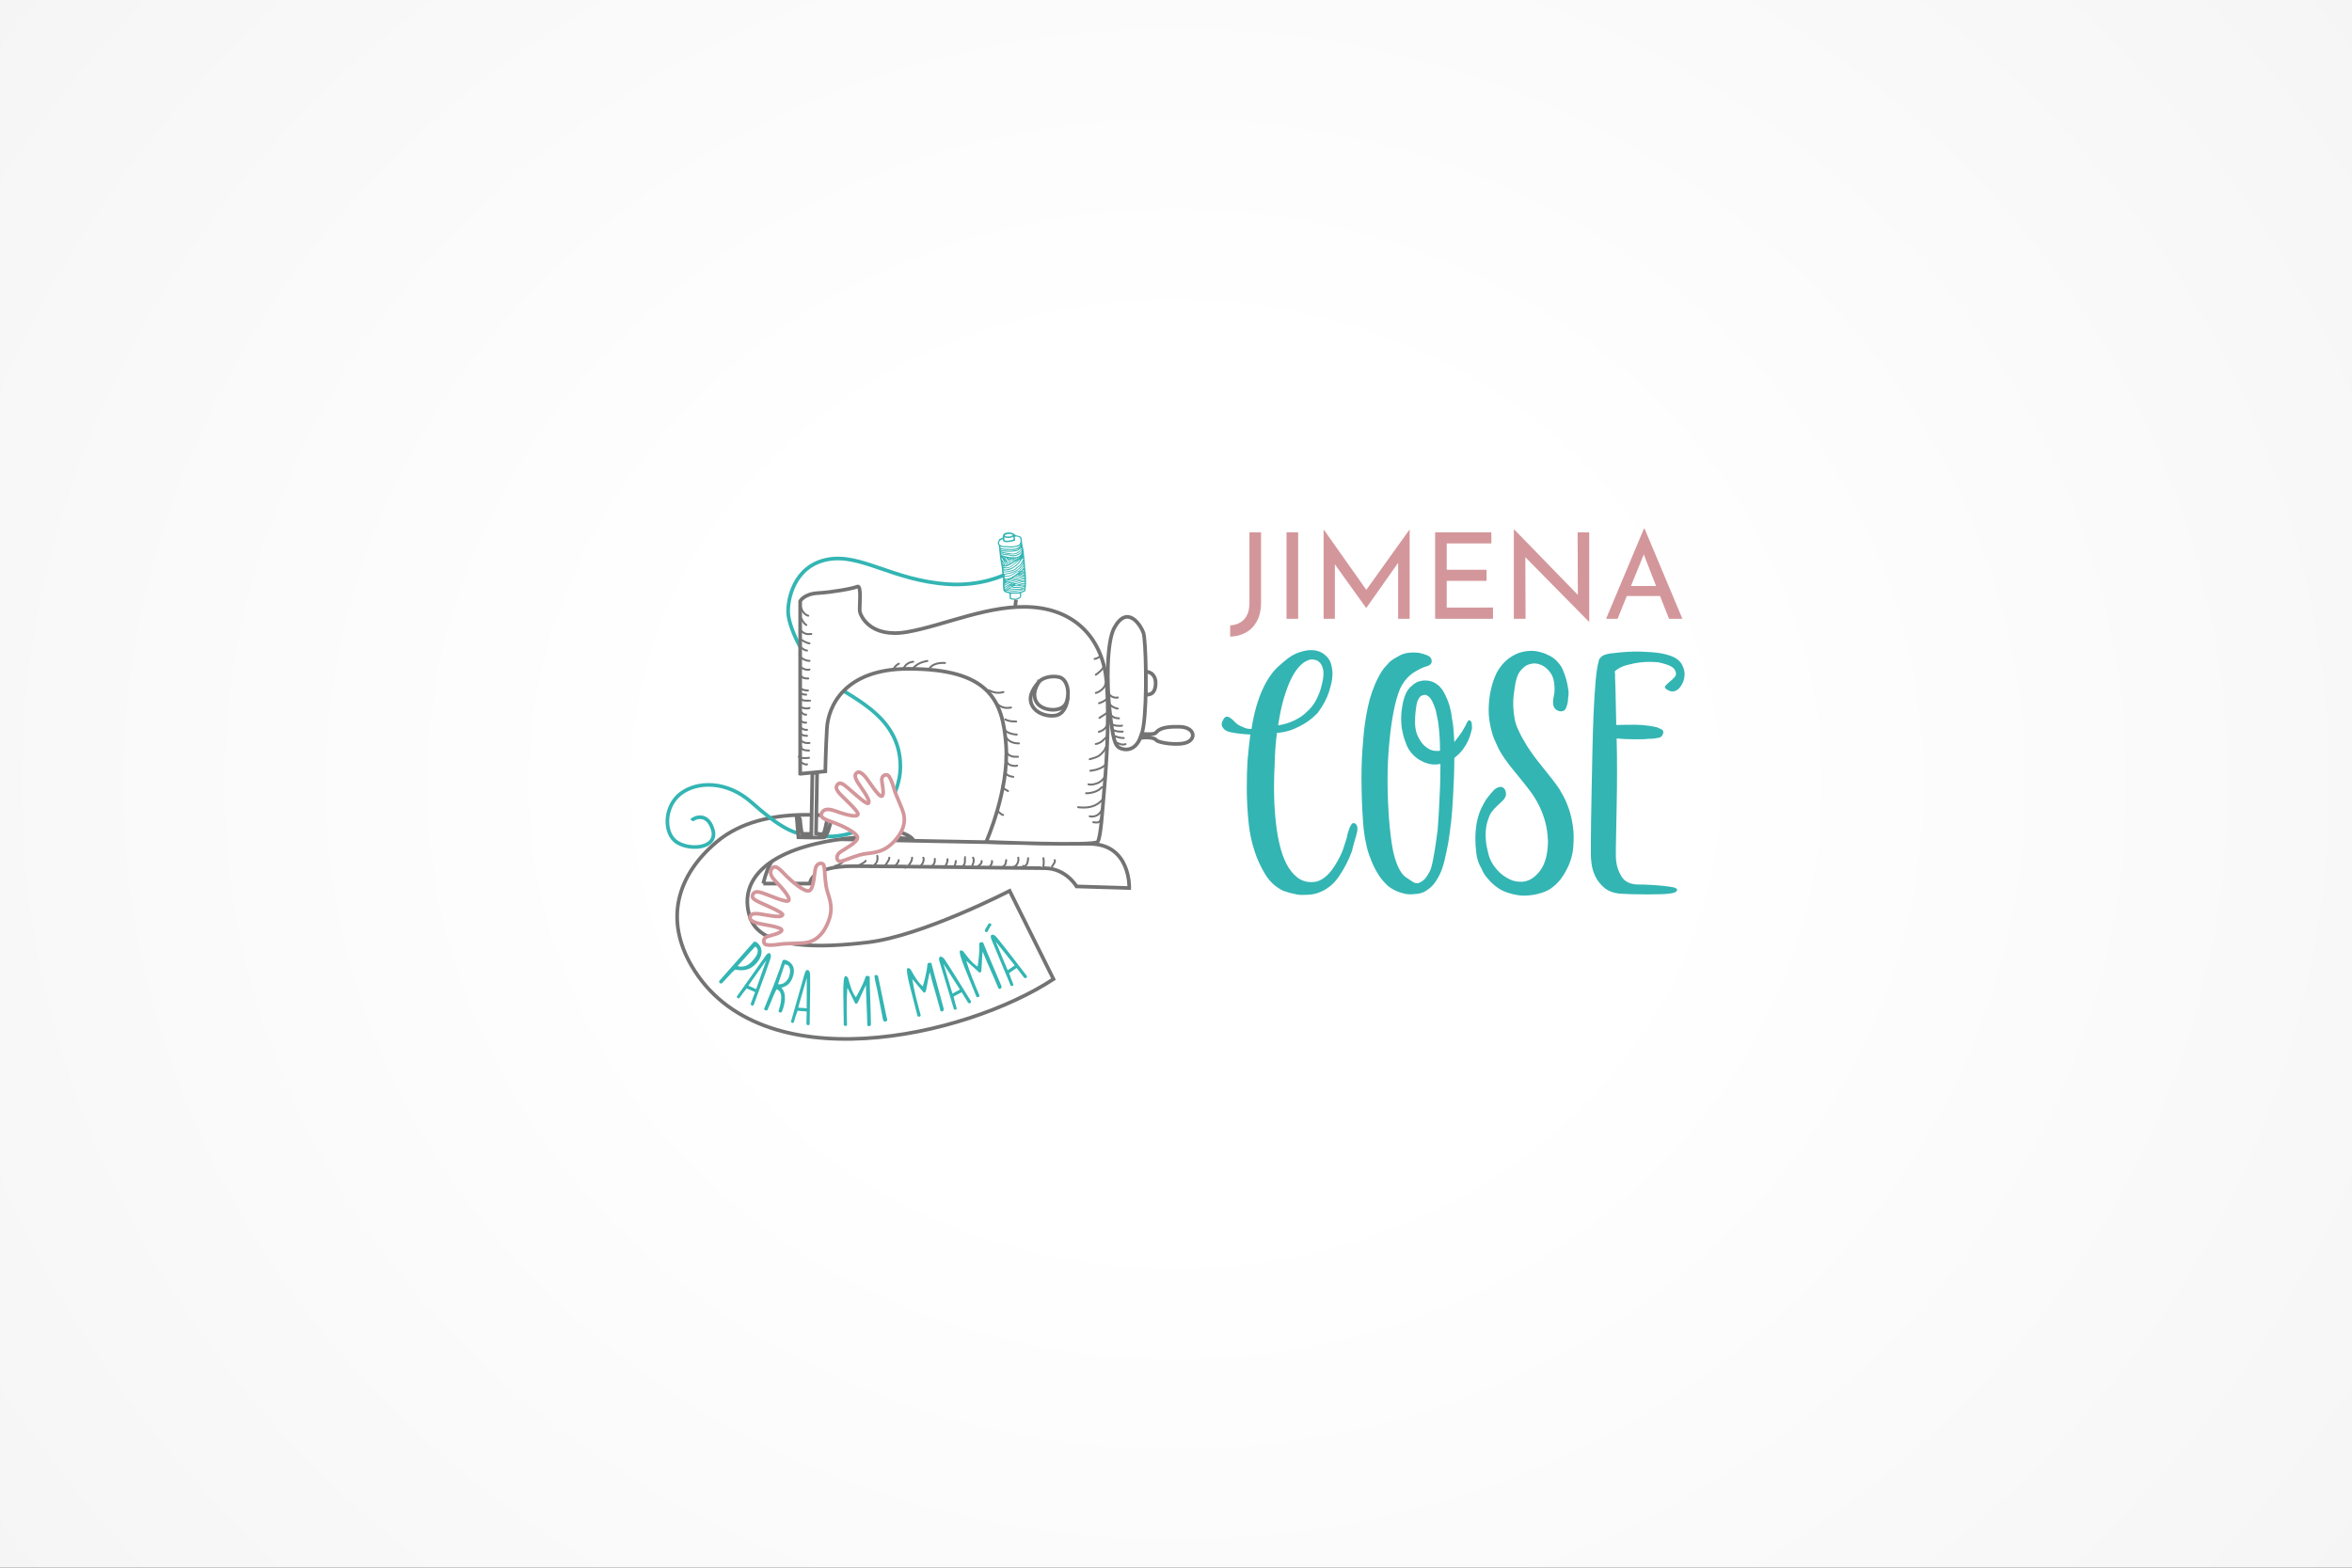 <?xml version="1.0" encoding="UTF-8"?>
<!DOCTYPE svg PUBLIC "-//W3C//DTD SVG 1.1//EN" "http://www.w3.org/Graphics/SVG/1.1/DTD/svg11.dtd">
<!-- Creator: CorelDRAW X8 -->
<svg xmlns="http://www.w3.org/2000/svg" xml:space="preserve" width="300px" height="200px" version="1.1" style="shape-rendering:geometricPrecision; text-rendering:geometricPrecision; image-rendering:optimizeQuality; fill-rule:evenodd; clip-rule:evenodd"
viewBox="0 0 299999 200000"
 xmlns:xlink="http://www.w3.org/1999/xlink"
 enable-background="new 0 0 304.505 158.937">
 <rect x="0" y="0" width="299999" height="200000" fill="#333333" stroke="none"/>
 <defs>
  <style type="text/css">
   <![CDATA[
    .str2 {stroke:#33B5B3;stroke-width:465.14}
    .str0 {stroke:#737373;stroke-width:465.14}
    .str3 {stroke:#737373;stroke-width:248.139;stroke-linecap:round}
    .str1 {stroke:#D3979B;stroke-width:465.14;stroke-linecap:round;stroke-linejoin:round}
    .fil3 {fill:none}
    .fil2 {fill:#33B5B3}
    .fil4 {fill:#D3979B}
    .fil1 {fill:white}
    .fil0 {fill:url(#id0)}
   ]]>
  </style>
  <radialGradient id="id0" gradientUnits="userSpaceOnUse" gradientTransform="matrix(2.103 -6.06922E-15 -5.81451E-15 1.87 -165515 -86972)" cx="150000" cy="99999.8" r="150000" fx="150000" fy="99999.8">
   <stop offset="0" style="stop-opacity:1; stop-color:white"/>
   <stop offset="0.2" style="stop-opacity:1; stop-color:white"/>
   <stop offset="0.569" style="stop-opacity:1; stop-color:#F6F6F6"/>
   <stop offset="1" style="stop-opacity:1; stop-color:#E5E5E5"/>
  </radialGradient>
 </defs>
 <g id="Capa_x0020_1">
  <polygon class="fil0" points="0,200000 299999,200000 299999,0 0,0 "/>
  <g id="_2429351726912">
   <g>
    <path class="fil1 str0" d="M97359 112724l5944 0c0,0 -51,-2223 5531,-2223 5583,0 21659,259 24397,259 2741,0 4084,2326 4084,2326l6720 206c0,0 209,-5618 -5066,-5640 -5274,-22 -35976,-666 -35976,-666 0,0 -4342,-103 -5634,5738z"/>
    <path class="fil1 str0" d="M142122 80107c-961,1749 -982,7134 -568,10648 413,3515 620,4394 1344,4705 723,310 2429,465 2946,-2792 517,-3256 310,-11061 0,-11940 -311,-879 -2016,-3722 -3722,-621z"/>
    <path class="fil1 str0" d="M150496 92720c1829,65 2105,1444 960,1964 -1059,482 -3658,105 -3966,-257 -450,-528 -2040,-283 -2040,-283l183 -524c0,0 1472,133 1749,-100 297,-253 570,-891 3114,-800z"/>
    <path class="fil1 str0" d="M146749 85845c0,0 654,311 654,1267 0,956 -341,1292 -618,1411 -271,115 -626,114 -626,114l-6 -2922c1,0 268,-46 596,130z"/>
    <path class="fil1 str0" d="M115347 106366c-880,-351 -2785,-1187 -5224,-1654 -2439,-468 -12619,-2445 -18714,2698 -5123,4322 -6609,9941 -3202,15794 8751,15030 34876,9125 46165,1708l-5593 -11259c0,0 -11080,5727 -18055,6563 -5652,678 -13660,1067 -15063,-3196 -1291,-3923 1025,-7604 8365,-9367 6833,-1642 12434,-544 12434,-544 0,0 -233,-392 -1113,-743z"/>
    <path class="fil1 str1" d="M105090 110427c-110,-466 -903,-377 -1075,347 -156,661 -204,2651 -801,2862 -596,212 -2208,-1185 -2869,-1841 -660,-654 -1355,-1549 -1823,-1057 -469,491 -177,1096 400,1686 578,591 1856,1938 1696,2426 -160,489 -2930,-871 -3735,-1036 -458,-93 -755,2 -887,363 -132,361 147,580 815,903 667,323 3107,1323 3014,1628 -162,522 -2458,-94 -3192,-138 -736,-45 -884,126 -971,450 -88,325 406,599 951,756 545,157 3147,469 3099,895 -49,425 -1535,663 -1960,866 -425,204 -390,694 -198,891 192,197 1096,177 1913,35 817,-142 2762,-60 3523,-232 838,-188 1955,-756 2707,-2772 751,-2016 -145,-3193 -334,-4451 -182,-1212 -134,-1993 -273,-2581z"/>
    <g>
     <path class="fil2" d="M130843 73219c23,252 15,505 27,756 18,369 -13,737 -45,1103 -1,6 -2,12 -3,19 -34,364 -34,364 -395,467 -24,6 -46,15 -70,21 -101,24 -136,82 -106,184 11,40 9,84 8,126 -16,349 -24,336 -333,508 -337,188 -675,123 -1018,49 -92,-20 -123,-89 -127,-178 -7,-170 -17,-339 -26,-508 11,-25 4,-40 -22,-45 -138,-72 -293,-92 -439,-139 -210,-69 -315,-201 -337,-426 -33,-338 -33,-676 -19,-1015 12,-257 -24,-507 -67,-759 -58,-334 -44,-677 -102,-1011 -53,-305 -95,-612 -156,-915 -31,-155 -62,-311 -69,-467 -12,-262 -57,-521 -88,-780 -19,-157 0,-314 -27,-471 -15,-92 -36,-177 -90,-254 -72,-102 -86,-212 -37,-330 35,-85 67,-172 97,-259 37,-108 114,-172 221,-195 55,-13 102,-45 151,-58 109,-28 138,-73 130,-190 -9,-129 86,-240 132,-361 9,-22 45,-40 73,-50 371,-144 744,-172 1118,-10 57,25 113,49 145,108 18,30 213,149 249,158 144,32 288,61 430,102 192,58 264,205 272,368 23,500 132,983 242,1466 27,119 21,238 32,356 51,574 134,1144 158,1720 7,180 20,358 53,536 14,85 34,301 38,374l0 0zm-1827 1347c-8,-3 -16,-5 -25,-8 0,7 0,14 0,22 8,-5 17,-9 26,-14 20,7 37,1 50,-15 81,-10 153,-37 220,-110 -118,-47 -164,53 -236,79 -20,9 -42,16 -35,46l0 0zm117 120c-22,-6 -38,0 -48,21 -90,-6 -165,32 -239,76 -169,102 -318,228 -456,365 -59,58 -149,85 -208,195 160,-64 264,-151 364,-235 172,-145 378,-244 539,-402 26,12 42,5 46,-24 15,9 29,15 26,-12 -8,5 -16,11 -24,16l0 0zm-339 -41c-21,-7 -37,-1 -49,17 -32,0 -50,21 -70,40 -155,60 -281,167 -420,252 -30,19 -56,46 -83,71 -31,28 -38,65 -14,98 32,43 67,11 92,-9 149,-126 295,-253 443,-380 29,-3 49,-20 67,-43 20,-8 39,-16 36,-44 27,11 41,0 45,-27 16,9 34,19 29,-15 -9,6 -19,12 -27,18 -24,-7 -39,2 -49,22l0 0zm-612 -484c-8,-2 -17,-3 -26,-5 1,7 2,14 4,20 7,-6 14,-12 21,-19 18,-2 21,-5 9,-9 -1,-1 -5,8 -8,13l0 0zm-1 176c-15,7 -33,15 -24,32 10,19 25,6 36,-6 22,-4 44,-9 28,-39 -1,-2 -26,9 -40,13l0 0zm-162 -2970c8,15 15,31 22,46 0,20 7,36 25,47 -3,21 5,35 23,46 -3,21 4,37 23,47 3,9 7,20 10,30 5,-6 10,-11 15,-17 -9,-4 -20,-8 -29,-12 14,-26 2,-39 -22,-46 9,-25 2,-40 -23,-48 9,-24 2,-40 -24,-45 8,-24 -2,-38 -24,-47 1,-5 4,-10 3,-15 0,-3 -4,-6 -7,-8 3,8 5,15 8,22l0 0zm2022 -78c-27,-17 -38,2 -48,22 -26,-2 -43,15 -60,30 -15,15 -43,29 -13,52 5,5 33,-9 42,-22 14,-18 21,-42 31,-63 23,9 36,-3 47,-23 24,-1 42,-12 46,-37 1,-4 -16,-16 -20,-14 -20,12 -29,31 -25,55l0 0zm-1875 6c12,-35 -8,-53 -34,-69 -2,-2 -15,3 -15,6 -3,31 13,54 42,66 4,10 8,20 12,30 6,-4 13,-9 20,-13 -9,-7 -17,-14 -25,-20l0 0zm1879 -1375c37,-2 57,-21 59,-58 83,22 90,-35 106,-100 -53,27 -90,54 -104,102 -39,2 -54,26 -59,60 -65,-14 -96,20 -105,80 -31,-23 -62,-6 -86,9 -202,126 -434,146 -658,146 -501,1 -1006,38 -1502,-77 -25,-6 -52,-6 -61,22 -10,35 11,58 44,68 29,9 60,11 90,19 210,54 426,42 639,62 395,38 783,-9 1172,-56 148,-17 268,-79 359,-196 52,-4 85,-35 106,-81l0 0zm-218 1526c9,0 18,0 27,0 -2,-7 -4,-13 -7,-20 -6,8 -12,15 -19,23 -53,2 -84,35 -107,79 -27,11 -56,20 -82,34 -274,139 -505,345 -783,480 -265,128 -516,291 -831,230 -11,-2 -26,-3 -36,0 -23,8 -51,11 -49,45 2,36 22,58 57,54 67,-7 136,-23 202,-3 308,97 567,-38 810,-192 248,-157 448,-378 672,-568 24,-20 41,-46 41,-80 67,14 94,-23 105,-82l0 0zm-1525 565c35,2 51,29 71,52 26,29 58,52 91,18 27,-27 1,-57 -15,-82 -66,-109 -163,-199 -220,-317 -13,-28 -24,-74 -77,-53 2,71 49,125 73,187 24,67 91,116 78,198 -92,33 -98,-54 -122,-98 -84,-156 -158,-316 -237,-476 -49,-99 -100,-198 -192,-295 -11,82 -12,135 21,183 151,216 247,463 388,684 32,48 5,155 106,140 97,-16 -48,-111 35,-141l0 0zm-387 -3220c-87,32 -178,54 -257,98 -162,88 -222,250 -221,418 0,130 107,225 225,265 178,59 356,140 554,96 53,-12 114,-14 164,0 139,38 281,29 421,31 188,2 380,2 567,-22 156,-21 308,-78 462,-117 107,-27 196,-84 242,-183 96,-205 129,-423 78,-646 -16,-72 -45,-146 -118,-178 -152,-66 -310,-118 -481,-104 -116,10 -119,15 -101,139 11,79 29,157 31,237 3,116 -40,167 -153,195 -119,31 -239,58 -359,83 -216,45 -434,86 -656,59 -334,-39 -340,-45 -398,-371l0 0zm1157 7534c41,11 77,25 113,30 170,24 344,48 510,-6 121,-39 229,-114 345,-170 37,-18 59,-43 59,-84 3,-97 8,-195 6,-293 -1,-81 -49,-107 -123,-81 -90,31 -181,14 -272,12 -226,-3 -452,9 -678,5 -88,-2 -104,43 -102,112 5,110 18,221 14,330 -3,99 27,155 128,145l0 0zm1402 -5113c-134,106 -210,256 -306,387 -344,469 -765,842 -1309,1064 -79,32 -157,59 -246,64 -183,10 -359,82 -547,52 -32,-6 -56,18 -57,56 -2,32 6,63 40,73 66,19 134,23 201,10 263,-54 537,-68 792,-155 171,-59 354,-103 489,-241 111,-113 223,-224 356,-317 78,-55 163,-109 220,-192 123,-183 258,-358 361,-555 43,-84 57,-158 6,-246l0 0zm-249 -1793c-77,133 -187,219 -330,267 -365,121 -737,164 -1120,158 -191,-3 -378,-60 -567,-32 -120,17 -232,6 -346,-29 -64,-20 -130,-35 -195,-52 -46,-11 -71,9 -71,55 1,57 9,109 76,132 111,38 221,73 339,79 392,19 784,32 1178,26 456,-9 829,-165 1036,-604l0 0zm-2572 912c55,43 118,46 176,65 353,113 724,138 1086,204 265,48 543,44 791,-96 226,-127 423,-291 588,-491 21,-26 50,-58 7,-106 -117,85 -237,168 -352,258 -79,61 -164,124 -257,137 -286,42 -574,95 -860,88 -367,-9 -738,3 -1100,-82 -20,-6 -48,-13 -79,23l0 0zm2726 65c-58,57 -87,79 -110,107 -176,212 -414,333 -666,409 -179,53 -370,67 -563,30 -186,-36 -365,-106 -559,-108 -198,-2 -390,-39 -582,-83 -65,-15 -136,-44 -200,-4 0,46 25,56 47,63 432,143 873,252 1329,282 122,7 246,-8 368,-9 461,-5 749,-208 936,-687l0 0zm185 1569c-82,37 -107,97 -139,144 -262,400 -603,707 -1053,879 -274,104 -543,232 -843,244 -144,7 -273,75 -413,93 -58,7 -65,47 -55,94 8,35 9,78 64,72 237,-22 483,-11 704,-104 202,-85 404,-178 580,-315 111,-89 238,-149 379,-178 100,-21 182,-78 245,-153 121,-146 241,-291 371,-429 83,-86 161,-189 160,-347l0 0zm-2457 -3414c-24,95 7,178 12,263 9,135 9,134 146,156 255,41 502,-9 748,-66 306,-70 306,-72 233,-373 -4,-16 -6,-38 -46,-38 -342,193 -712,187 -1093,58l0 0zm1981 4335c-128,5 -173,90 -257,100 -144,17 -268,84 -380,173 -174,138 -385,213 -576,322 -54,31 -114,43 -175,51 -158,20 -315,50 -475,58 -106,5 -132,60 -101,162 16,56 58,57 99,62 240,39 458,-29 677,-123 280,-121 504,-326 762,-479 145,-86 283,-182 426,-326l0 0zm451 -1282c-57,79 -90,128 -127,174 -102,129 -169,287 -298,394 -185,153 -382,290 -541,471 -24,27 -59,42 -92,60 -188,106 -389,182 -602,213 -260,36 -516,108 -782,104 -29,0 -60,0 -72,38 -31,100 29,172 132,150 113,-24 221,-74 339,-80 301,-13 567,-147 844,-243 104,-36 205,-85 298,-143 345,-216 596,-524 807,-865 44,-71 86,-145 94,-273l0 0zm-428 -176c-41,-21 -58,-14 -71,-2 -308,252 -589,536 -907,776 -204,154 -423,266 -681,295 -118,14 -233,5 -349,4 -51,0 -119,-1 -119,80 -1,78 64,59 108,64 249,26 491,-26 720,-108 363,-129 672,-353 935,-635 135,-145 279,-285 364,-474l0 0zm-1759 3974c186,103 533,177 760,170 207,-5 416,-9 624,3 87,5 172,8 253,-19 210,-69 418,-145 626,-219 33,-11 72,-22 59,-82 -114,6 -228,10 -340,48 -609,209 -1226,209 -1846,54 -58,-14 -108,-25 -136,45l0 0zm2372 -844c-33,-58 -88,-30 -133,-32 -85,-4 -173,11 -256,-20 -347,-126 -706,-209 -1058,-317 -212,-64 -423,-127 -646,-146 -24,-2 -56,1 -70,-13 -119,-117 -261,-32 -392,-52 167,56 325,129 496,170 251,60 498,135 745,208 388,114 777,227 1185,248 47,3 100,11 129,-46l0 0zm-352 -4446c-128,109 -240,192 -337,289 -228,225 -503,324 -815,319 -442,-6 -878,-73 -1307,-173 -76,-18 -150,-57 -230,-30 -5,53 28,74 64,78 219,27 429,103 651,108 147,4 291,29 435,67 158,42 318,67 488,65 228,-3 422,-95 603,-197 192,-110 365,-266 448,-526l0 0zm-2067 -1696c168,55 339,31 509,21 106,-8 201,-53 288,-114 27,-21 71,-32 69,-77 -2,-46 -46,-52 -79,-63 -292,-105 -579,-70 -861,43 -38,16 -58,43 -58,84 0,43 25,67 62,81 23,9 46,17 70,25l0 0zm520 6633c348,96 693,66 1034,73 276,5 520,-141 791,-160 27,-2 63,-23 45,-63 -16,-40 -51,-19 -79,-15 -273,33 -541,115 -818,111 -247,-5 -503,64 -733,-85 -27,-18 -61,-3 -88,12 -52,30 -112,51 -152,127l0 0zm-74 -1118c5,6 8,14 12,14 528,155 1068,269 1586,458 102,37 206,20 309,16 31,-2 61,-16 59,-55 -2,-39 -31,-52 -62,-54 -285,-16 -552,-108 -819,-193 -322,-103 -667,-99 -980,-229 -41,-17 -84,-5 -105,43l0 0zm-191 1318c440,160 1534,125 1682,-53 -41,-30 -85,-10 -123,1 -114,32 -230,37 -347,32 -281,-10 -563,17 -843,-41 -72,-15 -148,-8 -221,-16 -68,-8 -119,10 -148,77l0 0zm680 -1535c272,42 511,135 757,212 200,63 400,118 612,126 38,2 86,24 118,-46 -56,-45 -125,-64 -194,-72 -75,-9 -144,-29 -216,-47 -292,-72 -585,-143 -866,-255 -77,-31 -143,-25 -211,82l0 0zm1459 1036c-197,-57 -389,-68 -579,2 -40,14 -85,10 -128,12 -208,12 -416,24 -624,-10 -101,-16 -102,-10 -187,93 518,89 1020,13 1518,-97l0 0zm0 -881c-43,-75 -121,-72 -185,-98 -285,-113 -584,-182 -876,-275 -60,-19 -129,-61 -175,44 396,176 818,242 1236,329l0 0zm-2558 1023c280,-198 570,-361 886,-492 -76,-76 -138,-44 -199,-18 -221,89 -428,205 -635,322 -68,38 -98,89 -52,188l0 0zm73 -3811c-9,9 -17,19 -25,28 58,91 115,184 174,275 109,169 220,337 331,506 20,29 43,66 86,44 47,-24 22,-62 5,-93 -88,-160 -171,-325 -288,-466 -86,-106 -175,-210 -283,-294l0 0zm795 2762c536,85 1038,243 1551,361 49,12 102,13 178,-13 -79,-59 -147,-48 -209,-58 -90,-13 -184,-3 -273,-33 -254,-88 -521,-136 -774,-231 -120,-44 -249,-64 -375,-94 -31,-7 -61,-2 -98,68l0 0zm672 -458c3,24 15,35 35,39 217,44 424,120 634,190 87,29 174,60 262,87 36,11 78,14 90,-32 13,-47 -24,-58 -63,-69 -283,-79 -566,-160 -849,-240 -40,-10 -83,-22 -109,25l0 0zm894 -1123c-168,206 -361,369 -496,599 118,7 171,-54 230,-108 104,-96 151,-237 265,-326 48,-37 35,-100 1,-165l0 0zm-686 992c261,112 530,187 811,222 -249,-151 -532,-179 -811,-222l0 0zm-1079 -1914c48,152 147,273 248,391 31,37 60,28 93,3 47,-34 40,-63 6,-104 -98,-114 -200,-224 -347,-290l0 0zm-680 3271c199,-106 388,-206 598,-318 -119,-52 -193,-53 -273,26 -74,71 -164,128 -262,166 -41,17 -79,36 -63,126l0 0zm1317 43c194,40 373,23 580,-1 -132,-52 -243,-59 -343,-98 -114,-43 -180,-13 -237,99l0 0zm-838 -3303c88,159 170,308 253,456 3,5 8,10 10,15 24,41 57,40 93,20 46,-26 34,-60 6,-89 -94,-96 -156,-218 -238,-323 -26,-33 -45,-74 -124,-79l0 0zm2067 1995c7,-25 13,-49 19,-74 -214,-75 -436,-123 -667,-128 213,78 439,110 648,202l0 0zm-1778 -2116c118,127 247,242 358,375 19,23 46,15 64,-2 14,-12 12,-35 -1,-48 -126,-126 -242,-264 -421,-325l0 0zm1763 1911c-156,-108 -407,-158 -548,-98 208,28 372,90 548,98l0 0zm-2325 -1571c27,178 155,297 239,442 13,21 32,13 48,8 28,-11 39,-33 21,-56 -100,-133 -177,-284 -308,-394l0 0zm-225 551c-77,-130 -154,-260 -244,-412 -16,181 77,350 244,412l0 0zm1215 -916c205,218 209,221 347,188 -134,-45 -193,-177 -347,-188l0 0zm1049 1707c72,52 152,54 224,81 23,9 47,15 58,-15 9,-27 -5,-50 -30,-57 -81,-20 -162,-42 -252,-9l0 0zm22 2241c95,41 182,14 268,-4 17,-4 34,-17 32,-39 0,-19 -4,-42 -27,-37 -90,18 -196,-17 -273,80l0 0zm-840 -3929c80,60 140,120 234,69 8,-4 15,-27 12,-30 -65,-58 -134,-102 -246,-39l0 0zm-321 108c67,94 111,181 258,182 -82,-86 -131,-167 -258,-182l0 0zm1182 1462c82,9 140,53 204,14 20,-12 8,-50 -9,-62 -62,-38 -121,-32 -195,48l0 0zm-2445 -1758c17,60 34,122 119,157 -12,-86 -42,-138 -119,-157l0 0zm628 121c58,80 94,139 175,141 -35,-61 -55,-137 -175,-141l0 0zm-288 379c-8,-70 -31,-134 -110,-187 -2,101 43,148 110,187l0 0zm1721 -455c-85,21 -143,16 -159,82 -1,4 3,14 7,15 65,20 87,-34 152,-97l0 0zm-1797 3255c91,-41 139,-71 187,-131 -104,3 -104,3 -187,131l0 0zm977 -3024c-23,-59 -32,-83 -61,-86 -15,-2 -23,9 -21,22 5,28 25,41 49,47 18,3 25,-5 33,17l0 0zm1151 3870c9,-9 9,-19 -5,-28 -23,-14 -44,-9 -64,7 -19,16 -9,34 5,39 23,8 46,3 64,-18l0 0zm197 -2555c8,-4 22,-6 26,-13 5,-9 6,-30 2,-32 -18,-9 -34,1 -41,19 -3,6 8,17 13,26l0 0zm-306 -2927c5,-4 10,-7 12,-11 3,-5 1,-11 2,-16 -4,3 -9,7 -11,10 -3,5 -2,12 -3,17l0 0zm-119 1692c4,-1 11,-2 13,-6 1,-4 -2,-10 -4,-14 -4,2 -10,3 -12,7 -2,3 2,9 3,13z"/>
    </g>
    <path class="fil3 str2" d="M128117 73325c0,0 -2923,1493 -7226,1200 -7099,-484 -11127,-3993 -15391,-3140 -4265,853 -5078,5156 -4962,6901 116,1744 1866,5773 4541,8138 2675,2364 9764,4463 9764,11362 0,4070 -3384,9259 -9858,8916"/>
    <path class="fil3 str2" d="M103316 106503c-2002,54 -4023,-1080 -7430,-4118 -3157,-2811 -6949,-2755 -9081,-1127 -2132,1628 -2210,5156 -388,6241 1823,1086 5195,651 4497,-1670 -698,-2322 -2481,-1469 -2675,-1159"/>
    <path class="fil1 str0" d="M101623 104291l214 2527c0,0 2933,78 3295,0 362,-77 885,-2010 859,-2165 -26,-155 -413,-181 -491,-26 -77,154 -310,1758 -542,1785 -233,26 -873,-78 -873,-78l136 -7768 -606 92 -131 7734 -1201 -19c0,0 -220,-1255 -220,-1694 0,-440 -466,-647 -440,-388z"/>
    <path class="fil1 str0" d="M102063 98716l0 -22020c0,0 465,-931 2274,-1034 1809,-103 4445,-569 5014,-828 568,-258 258,2533 310,3102 52,569 1293,3515 6048,2688 4756,-827 10648,-3618 16127,-3153 5480,465 8839,4136 9305,9511 465,5376 -207,12819 -362,14525 -156,1706 -362,5324 -775,5892 -414,569 -14215,0 -14215,0 0,0 2946,-6615 2532,-12353 -413,-5737 -2167,-9718 -12457,-9718 -8219,0 -10235,4859 -10390,7599 -155,2739 -206,5479 -206,5479l-3205 310z"/>
    <line class="fil3 str0" x1="129486" y1="77456" x2="129591" y2= "76514" />
    <g>
     <path class="fil3 str3" d="M141011 87173c-28,551 -717,1102 -1240,1231"/>
     <path class="fil3 str3" d="M141476 88714c-201,706 -1393,1030 -1317,1008"/>
     <path class="fil3 str3" d="M141302 90885c-98,99 -715,445 -1066,698"/>
     <path class="fil3 str3" d="M141302 92410c-291,478 -486,749 -1144,956"/>
     <path class="fil3 str3" d="M141244 93909c-421,399 -737,879 -1473,1008"/>
     <path class="fil3 str3" d="M141011 95382c0,231 -383,659 -698,931 -350,302 -891,422 -1318,542"/>
     <path class="fil3 str3" d="M141114 97091c98,832 -1476,1199 -2041,1237"/>
     <path class="fil3 str3" d="M140985 99026c-238,315 -434,599 -830,810 -319,169 -1005,353 -1315,224"/>
     <path class="fil3 str3" d="M137522 102981c1926,232 2748,-511 3257,-1164"/>
     <path class="fil3 str3" d="M140546 100422c-406,527 -1378,804 -2016,775"/>
     <path class="fil3 str3" d="M140546 103213c-73,405 -608,1111 -1551,931"/>
     <path class="fil3 str3" d="M139448 104894c442,62 853,117 930,-387"/>
     <path class="fil3 str3" d="M140818 84991c-117,361 -814,958 -1047,1087"/>
     <path class="fil3 str3" d="M140391 83674c-233,189 -490,356 -775,388"/>
    </g>
    <g>
     <path class="fil3 str3" d="M102205 77582c74,398 529,909 892,968"/>
     <path class="fil3 str3" d="M102224 78945c138,271 364,642 620,792"/>
     <path class="fil3 str3" d="M102088 80354c446,534 835,588 1396,527"/>
     <path class="fil3 str3" d="M102166 81585c233,173 788,483 1086,484"/>
     <path class="fil3 str3" d="M102050 82509c329,242 527,451 891,484"/>
     <path class="fil3 str3" d="M101972 83653c233,330 445,410 699,530 185,87 387,130 581,130"/>
     <path class="fil3 str3" d="M102205 85149c310,263 853,384 1047,263"/>
     <path class="fil3 str3" d="M102088 86161c330,396 607,399 1008,396"/>
     <path class="fil3 str3" d="M101972 87745c311,234 689,357 1086,352"/>
     <path class="fil3 str3" d="M102282 90253c252,133 784,196 970,65"/>
     <path class="fil3 str3" d="M102166 88449c213,176 452,145 659,176"/>
     <path class="fil3 str3" d="M102243 89210c39,248 1076,164 1086,175"/>
     <path class="fil3 str3" d="M102127 90781c291,298 423,406 698,396"/>
     <path class="fil3 str3" d="M102011 91925c271,134 491,314 814,263"/>
     <path class="fil3 str3" d="M102243 92893c181,171 455,234 698,220"/>
     <path class="fil3 str3" d="M102050 93465c193,413 705,395 891,413"/>
     <path class="fil3 str3" d="M102063 94300c5,27 170,314 181,267 349,222 667,258 1008,218"/>
     <path class="fil3 str3" d="M102205 95268c-65,17 -88,59 -72,125 285,363 788,344 1056,363"/>
     <path class="fil3 str3" d="M102011 96412c-496,343 848,338 1178,271"/>
     <path class="fil3 str3" d="M102127 97248c291,138 591,352 814,262"/>
    </g>
    <g>
     <g>
      <path class="fil1" d="M106509 110466c515,-74 1177,-528 1252,-892l-1252 892zm0 0l0 0 0 0z"/>
      <path id="1" class="fil3 str3" d="M106509 110466c515,-74 1177,-528 1252,-892m-1252 892l0 0 0 0z"/>
     </g>
     <g>
      <path class="fil1" d="M109393 110446c350,-138 830,-364 1024,-620l-1024 620zm0 0l0 0 0 0z"/>
      <path id="1" class="fil3 str3" d="M109393 110446c350,-138 830,-364 1024,-620m-1024 620l0 0 0 0z"/>
     </g>
     <g>
      <path class="fil1" d="M111215 110582c691,-446 762,-834 683,-1396l-683 1396zm0 0l0 0 0 0z"/>
      <path id="1" class="fil3 str3" d="M111215 110582c691,-446 762,-834 683,-1396m-683 1396l0 0 0 0z"/>
     </g>
     <g>
      <path class="fil1" d="M112808 110504c224,-233 625,-788 626,-1085l-626 1085zm0 0l0 0 0 0z"/>
      <path id="1" class="fil3 str3" d="M112808 110504c224,-233 625,-788 626,-1085m-626 1085l0 0 0 0z"/>
     </g>
     <g>
      <path class="fil1" d="M114003 110621c313,-330 584,-528 626,-892l-626 892zm0 0l0 0 0 0z"/>
      <path id="1" class="fil3 str3" d="M114003 110621c313,-330 584,-528 626,-892m-626 892l0 0 0 0z"/>
     </g>
     <g>
      <path class="fil1" d="M115483 110698c427,-232 530,-444 686,-698 113,-185 168,-387 168,-581l-854 1279zm0 0l0 0 0 0z"/>
      <path id="1" class="fil3 str3" d="M115483 110698c427,-232 530,-444 686,-698 113,-185 168,-387 168,-581m-854 1279l0 0 0 0z"/>
     </g>
     <g>
      <path class="fil1" d="M117417 110466c342,-311 499,-853 342,-1047l-342 1047zm0 0l0 0 0 0z"/>
      <path id="1" class="fil3 str3" d="M117417 110466c342,-311 499,-853 342,-1047m-342 1047l0 0 0 0z"/>
     </g>
     <g>
      <path class="fil1" d="M118727 110582c512,-330 516,-607 512,-1008l-512 1008zm0 0l0 0 0 0z"/>
      <path id="1" class="fil3 str3" d="M118727 110582c512,-330 516,-607 512,-1008m-512 1008l0 0 0 0z"/>
     </g>
     <g>
      <path class="fil1" d="M120402 110698c302,-310 461,-689 455,-1085l-455 1085zm0 0l0 0 0 0z"/>
      <path id="1" class="fil3 str3" d="M120402 110698c302,-310 461,-689 455,-1085m-455 1085l0 0 0 0z"/>
     </g>
     <g>
      <path class="fil1" d="M124019 110388c173,-252 255,-784 86,-969l-86 969zm0 0l0 0 0 0z"/>
      <path id="1" class="fil3 str3" d="M124019 110388c173,-252 255,-784 86,-969m-86 969l0 0 0 0z"/>
     </g>
     <g>
      <path class="fil1" d="M121686 110504c227,-213 187,-452 227,-659l-227 659zm0 0l0 0 0 0z"/>
      <path id="1" class="fil3 str3" d="M121686 110504c227,-213 187,-452 227,-659m-227 659l0 0 0 0z"/>
     </g>
     <g>
      <path class="fil1" d="M122850 110427c321,-39 211,-1076 227,-1086l-227 1086zm0 0l0 0 0 0z"/>
      <path id="1" class="fil3 str3" d="M122850 110427c321,-39 211,-1076 227,-1086m-227 1086l0 0 0 0z"/>
     </g>
     <g>
      <path class="fil1" d="M124702 110543c386,-291 527,-423 513,-698l-513 698zm0 0l0 0 0 0z"/>
      <path id="1" class="fil3 str3" d="M124702 110543c386,-291 527,-423 513,-698m-513 698l0 0 0 0z"/>
     </g>
     <g>
      <path class="fil1" d="M126182 110660c174,-272 407,-492 341,-815l-341 815zm0 0l0 0 0 0z"/>
      <path id="1" class="fil3 str3" d="M126182 110660c174,-272 407,-492 341,-815m-341 815l0 0 0 0z"/>
     </g>
     <g>
      <path class="fil1" d="M127800 110621c536,-194 510,-706 536,-892l-536 892zm0 0l0 0 0 0z"/>
      <path id="1" class="fil3 str3" d="M127800 110621c536,-194 510,-706 536,-892m-536 892l0 0 0 0z"/>
     </g>
     <g>
      <path class="fil1" d="M129256 110608c34,-6 406,-171 344,-181 289,-349 334,-668 282,-1008l-626 1189zm0 0l0 0 0 0z"/>
      <path id="1" class="fil3 str3" d="M129256 110608c34,-6 406,-171 344,-181 289,-349 334,-668 282,-1008m-626 1189l0 0 0 0z"/>
     </g>
     <g>
      <path class="fil1" d="M130507 110466c22,64 76,88 162,72 469,-286 445,-789 469,-1057l-631 985zm0 0l0 0 0 0z"/>
      <path id="1" class="fil3 str3" d="M130507 110466c22,64 76,88 162,72 469,-286 445,-789 469,-1057m-631 985l0 0 0 0z"/>
     </g>
     <g>
      <path class="fil1" d="M132734 110660c443,495 437,-849 350,-1179l-350 1179zm0 0l0 0 0 0z"/>
      <path id="1" class="fil3 str3" d="M132734 110660c443,495 437,-849 350,-1179m-350 1179l0 0 0 0z"/>
     </g>
     <g>
      <path class="fil1" d="M134188 110543c179,-291 455,-591 339,-814l-339 814zm0 0l0 0 0 0z"/>
      <path id="1" class="fil3 str3" d="M134188 110543c179,-291 455,-591 339,-814m-339 814l0 0 0 0z"/>
     </g>
    </g>
    <path class="fil1 str0" d="M132529 86995c0,0 -1407,1343 -1018,2665 436,1483 2431,1871 3362,1561 930,-311 1299,-1500 1318,-2308 17,-808 -3662,-1918 -3662,-1918z"/>
    <path class="fil1 str0" d="M132529 86995c-302,443 -990,1609 -254,2685 737,1076 3218,1251 3722,-20 504,-1270 155,-3052 -930,-3285 -1086,-232 -2227,165 -2538,620z"/>
    <g>
     <path class="fil3 str3" d="M128218 91777c499,312 1350,256 1396,271"/>
     <path class="fil3 str3" d="M128063 92978c271,595 1374,737 1628,737"/>
     <path class="fil3 str3" d="M128296 94051c413,633 1065,789 1666,789"/>
     <path class="fil3 str3" d="M128334 95886c311,630 909,686 1512,659"/>
     <path class="fil3 str3" d="M128296 97127c245,220 302,362 516,459 237,106 737,187 918,83"/>
     <path class="fil3 str3" d="M127093 89683c383,453 1023,762 1861,581"/>
     <path class="fil3 str3" d="M126086 88055c620,289 1234,445 1900,233"/>
     <path class="fil3 str3" d="M128314 98694c216,288 585,364 931,414"/>
     <path class="fil3 str3" d="M127849 100244c11,333 446,518 724,672"/>
     <path class="fil3 str3" d="M127229 103500c282,113 420,433 723,466"/>
     <path class="fil3 str3" d="M113996 85306c151,-308 456,-543 655,-635"/>
     <path class="fil3 str3" d="M115237 85306c237,-527 667,-820 1240,-879"/>
     <path class="fil3 str3" d="M116374 85306c532,-517 956,-814 1912,-983"/>
     <path class="fil3 str3" d="M118545 85306c223,-417 891,-792 1991,-727"/>
    </g>
    <g>
     <path class="fil4" d="M160344 79210c-336,636 -801,1124 -1396,1466 -596,341 -1275,521 -2038,542l0 -1435c753,-41 1351,-303 1793,-786 443,-483 664,-1182 664,-2098l0 -8989 1481 0 0 9034c0,875 -169,1631 -504,2266z"/>
     <polygon class="fil4" points="165578,67910 165578,78944 164097,78944 164097,67910 "/>
     <polygon class="fil4" points="179801,67559 179801,78944 178335,78944 178335,71802 174276,77555 174246,77555 170263,72001 170262,78944 168828,78944 168828,67559 168844,67559 174277,75250 179785,67559 "/>
     <polygon class="fil4" points="190223,67910 190223,69329 184531,69329 184531,72686 189612,72686 189612,74105 184531,74106 184531,77509 190436,77508 190436,78943 183050,78943 183050,67910 "/>
     <polygon class="fil4" points="202706,67910 202706,79310 202661,79310 194557,71084 194587,78944 193092,78944 193092,67575 193168,67575 201256,75892 201226,67910 202706,67910 "/>
     <path class="fil4" d="M211740 76044l-4243 0 -1174 2900 -1466 0 4823 -11492 91 0 4823 11492 -1709 0 -1145 -2900zm-504 -1282l-1571 -4029 -1633 4029 3204 0z"/>
    </g>
    <g>
     <path class="fil2" d="M163684 113650c-979,-472 -1755,-1189 -2329,-2151 -574,-962 -1012,-1915 -1315,-2860 -372,-1114 -626,-2278 -760,-3493 -169,-1620 -253,-3129 -253,-4530 0,-1400 33,-2607 101,-3619 101,-1182 220,-2279 355,-3291 -304,0 -878,-51 -1721,-151 -203,-33 -448,-77 -735,-127 -287,-50 -531,-143 -733,-278 -203,-135 -347,-312 -431,-532 -84,-219 -25,-498 177,-835 135,-236 278,-355 431,-355 151,0 311,60 480,178 169,118 355,287 557,506 203,221 456,397 760,532 100,34 219,84 354,151 134,68 278,119 430,152 152,34 346,51 582,51 169,-1114 380,-2092 633,-2936 253,-844 514,-1552 784,-2126 304,-675 641,-1266 1012,-1772 271,-405 591,-775 963,-1113 371,-337 725,-641 1063,-911 371,-304 775,-557 1214,-759 473,-203 945,-337 1418,-405 404,-67 827,-51 1265,50 438,101 844,338 1215,709 203,203 371,455 507,759 101,271 177,607 228,1013 50,404 25,894 -77,1467 -101,439 -220,878 -354,1316 -270,844 -743,1721 -1417,2632 -405,440 -878,844 -1417,1215 -473,304 -1022,591 -1646,861 -625,271 -1341,439 -2150,506 -170,1284 -272,2717 -304,4303 -136,2767 -68,5231 202,7390 102,911 261,1814 481,2708 219,895 506,1680 861,2354 354,676 792,1224 1316,1646 523,422 1139,632 1848,632 506,0 961,-127 1366,-380 405,-253 767,-581 1089,-987 320,-405 607,-835 860,-1290 253,-456 464,-886 633,-1291 67,-169 127,-346 177,-532 50,-185 109,-362 177,-531 67,-203 134,-421 203,-658 67,-371 151,-691 253,-962 67,-236 160,-447 278,-632 118,-186 228,-279 329,-279 540,101 641,676 304,1721 -68,237 -135,473 -202,709 -68,202 -127,414 -178,632 -50,220 -93,398 -126,532 -405,1113 -962,2194 -1671,3240 -708,1046 -1637,1755 -2783,2125 -405,135 -895,203 -1468,203 -439,33 -819,16 -1139,-51 -321,-67 -616,-134 -886,-202 -304,-102 -575,-186 -811,-254zm-658 -21108c809,-134 1519,-355 2126,-658 607,-304 1096,-641 1467,-1013 438,-371 810,-809 1114,-1316 337,-608 573,-1147 708,-1620 135,-471 236,-893 304,-1265 67,-371 84,-726 50,-1063 -33,-270 -100,-507 -202,-709 -101,-202 -220,-354 -354,-455 -135,-134 -304,-219 -506,-253 -304,-101 -608,-84 -912,50 -135,68 -270,135 -405,203 -270,169 -557,430 -861,785 -303,354 -607,844 -911,1467 -303,625 -599,1417 -886,2379 -285,962 -529,2118 -732,3468z"/>
     <path class="fil2" d="M178616 87784c-371,878 -666,1915 -885,3113 -220,1198 -380,2337 -481,3417 -135,1283 -220,2599 -253,3948 -34,1755 0,3442 101,5062 68,1383 204,2783 408,4201 204,1417 544,2565 1021,3442 237,439 518,768 842,987 323,220 621,414 893,582 272,169 535,195 791,76 255,-117 485,-278 688,-481 273,-337 494,-691 664,-1063 102,-202 170,-404 204,-607 68,-236 128,-497 179,-785 51,-286 111,-615 179,-987 68,-405 136,-843 204,-1316 68,-472 136,-979 204,-1519 68,-843 127,-1754 178,-2733 50,-979 92,-1890 126,-2734 34,-978 51,-1956 51,-2935 -473,101 -911,110 -1316,25 -405,-83 -759,-210 -1063,-380 -372,-168 -709,-404 -1012,-708 -405,-371 -718,-827 -937,-1367 -220,-539 -379,-1045 -480,-1519 -136,-573 -203,-1164 -203,-1771 0,-573 51,-1130 151,-1670 68,-472 194,-945 380,-1418 185,-471 464,-860 836,-1164 134,-135 320,-270 556,-405 169,-101 405,-177 709,-227 304,-51 640,-43 1012,25 169,34 337,93 507,177 168,85 320,177 455,278 236,169 472,423 709,759 168,271 354,642 557,1114 202,473 371,1046 506,1721 33,304 84,641 152,1012 67,338 117,735 151,1190 33,455 67,970 101,1544 169,-203 346,-431 532,-684 185,-253 345,-481 481,-684 134,-236 269,-472 404,-708 236,-539 405,-776 507,-709 33,0 118,68 253,203 0,68 17,169 51,304 0,100 8,220 25,354 17,135 -9,304 -76,506 -101,439 -237,844 -405,1215 -169,372 -388,743 -658,1114 -270,371 -641,742 -1113,1113 0,810 -17,1654 -51,2531 -34,777 -76,1654 -126,2633 -51,978 -127,1957 -228,2935 -101,878 -220,1755 -354,2633 -135,742 -296,1510 -481,2303 -186,793 -431,1477 -734,2050 -338,642 -684,1114 -1038,1417 -355,304 -684,524 -987,658 -372,135 -709,203 -1013,203 -506,67 -970,50 -1392,-51 -422,-101 -802,-235 -1139,-404 -372,-169 -708,-388 -1012,-659 -506,-472 -936,-1012 -1291,-1619 -354,-608 -632,-1198 -835,-1772 -271,-640 -473,-1332 -607,-2075 -170,-776 -288,-1645 -355,-2606 -68,-963 -118,-1881 -151,-2759 -34,-1013 -51,-2025 -51,-3037 0,-742 17,-1476 51,-2202 33,-725 84,-1476 151,-2252 100,-1485 299,-2936 599,-4354 299,-1417 747,-2699 1346,-3847 133,-270 283,-531 449,-785 167,-253 332,-463 499,-632 166,-203 332,-387 499,-557 269,-236 708,-514 1316,-835 607,-320 1399,-431 2379,-329 371,68 741,177 1113,329 371,151 557,413 557,784 -34,304 -245,507 -633,608 -388,101 -869,321 -1443,658 -236,135 -472,303 -708,506 -474,404 -878,944 -1216,1619zm2076 5770c168,439 387,844 658,1215 236,304 539,565 911,785 371,220 843,296 1417,227 0,-775 -26,-1476 -76,-2100 -51,-624 -110,-1173 -177,-1646 -101,-539 -203,-1028 -304,-1468 -169,-506 -321,-885 -456,-1138 -134,-254 -286,-447 -454,-582 -170,-134 -339,-203 -507,-203 -372,34 -641,237 -810,607 -101,169 -169,372 -202,608 -68,372 -119,743 -152,1114 -34,371 -50,776 -50,1214 -1,440 66,895 202,1367z"/>
     <path class="fil2" d="M194224 112486c806,-67 1536,-523 2190,-1367 654,-843 999,-2092 1033,-3746 -34,-944 -152,-1788 -355,-2530 -202,-742 -473,-1451 -809,-2126 -338,-675 -759,-1342 -1266,-2000 -506,-658 -1080,-1375 -1721,-2151 -1080,-1282 -1823,-2354 -2227,-3214 -405,-860 -642,-1426 -709,-1696 -337,-1147 -498,-2194 -481,-3139 17,-944 109,-1771 278,-2480 169,-810 422,-1552 760,-2228 270,-506 607,-962 1012,-1366 371,-371 827,-691 1367,-962 539,-270 1197,-422 1974,-455 438,0 877,68 1316,202 371,101 762,262 1171,481 410,220 786,549 1129,987 206,237 378,540 515,911 137,304 265,676 385,1114 120,439 214,929 283,1468 0,101 0,220 0,354 0,135 -17,287 -51,455 0,406 -78,819 -232,1240 -154,423 -471,583 -952,481 -343,-134 -565,-337 -668,-607 -102,-337 -95,-776 26,-1316 120,-540 129,-1130 26,-1772 -69,-437 -198,-801 -386,-1088 -188,-286 -384,-514 -588,-684 -236,-202 -489,-354 -759,-455 -371,-134 -683,-185 -936,-151 -253,33 -464,84 -632,151 -304,101 -633,363 -988,785 -354,422 -599,1156 -734,2202 -34,202 -76,514 -127,936 -50,422 -68,885 -50,1392 17,506 76,1037 177,1594 101,557 286,1089 557,1595 203,473 540,1088 1012,1847 472,759 1147,1679 2025,2759 884,1080 1584,1991 2098,2733 137,237 326,575 566,1013 240,438 462,961 668,1569 205,607 368,1299 487,2075 120,777 146,1620 79,2531 -34,709 -169,1401 -405,2076 -203,574 -506,1181 -911,1822 -405,642 -945,1198 -1620,1670 -439,271 -929,473 -1468,608 -473,134 -1021,219 -1645,253 -625,33 -1325,-68 -2101,-304 -608,-168 -1139,-421 -1595,-759 -454,-337 -834,-691 -1138,-1063 -372,-405 -658,-861 -861,-1366 -338,-574 -549,-1198 -633,-1874 -84,-674 -126,-1298 -126,-1873 0,-640 50,-1281 151,-1923 135,-742 328,-1383 579,-1924 252,-539 512,-995 781,-1366 301,-405 620,-776 956,-1114 235,-168 470,-269 704,-304 235,-33 437,85 604,355 135,304 169,565 101,784 -67,220 -202,431 -402,633 -202,203 -437,422 -705,658 -269,237 -520,524 -756,861 -134,202 -252,455 -351,759 -101,270 -186,574 -253,911 -67,338 -100,726 -100,1165 0,404 33,827 100,1265 67,372 160,785 277,1240 117,455 310,886 579,1291 269,404 587,776 957,1113 302,270 688,524 1158,759 469,238 1023,339 1660,305z"/>
     <path class="fil2" d="M205303 83380c1579,-203 2883,-286 3912,-253 1029,34 1881,101 2556,202 742,135 1349,322 1823,558 371,202 658,455 861,759 168,270 294,590 380,961 83,372 41,810 -127,1317 -34,100 -101,245 -203,430 -101,186 -228,354 -380,506 -152,152 -346,262 -582,329 -236,68 -506,18 -809,-151 -338,-169 -448,-337 -329,-507 117,-168 295,-345 531,-531 236,-185 456,-387 658,-608 203,-219 236,-480 101,-784 -68,-203 -220,-380 -455,-531 -237,-152 -490,-261 -759,-329 -304,-101 -625,-186 -962,-254 -777,-66 -1502,-66 -2177,0 -607,68 -1223,187 -1847,355 -625,169 -1139,439 -1543,810 33,134 50,270 50,405 0,135 0,287 0,455 32,574 58,1384 76,2429 16,1047 41,2228 76,3543 370,0 851,-7 1442,-25 590,-16 1172,-8 1747,25 809,69 1484,169 2024,304 169,68 388,169 659,304 33,34 67,85 100,152 68,135 34,321 -100,557 -69,202 -304,321 -709,354 -271,68 -642,101 -1114,101 -270,34 -549,51 -835,51 -287,0 -599,0 -936,0 -372,0 -752,-8 -1139,-26 -388,-17 -751,-42 -1089,-76 34,1182 51,2574 51,4176 0,1603 -17,3130 -51,4581 -33,1721 -68,3459 -100,5214l0 506c0,169 0,354 0,557 0,203 16,422 50,658 67,641 286,1274 658,1898 371,625 1012,970 1924,1038 573,0 1164,17 1771,51 608,33 1156,76 1645,126 490,51 903,110 1240,177 337,68 507,169 507,304 33,68 16,135 -51,203 -68,68 -169,126 -304,177 -134,50 -337,93 -607,126 -237,35 -599,60 -1088,76 -490,18 -1047,26 -1671,26 -624,0 -1257,-8 -1898,-26 -641,-16 -1232,-41 -1771,-76 -801,-101 -1443,-362 -1925,-784 -482,-422 -847,-894 -1097,-1417 -249,-523 -406,-1038 -472,-1544 -67,-507 -100,-878 -100,-1114l0 -1366c0,-641 9,-1594 25,-2860 16,-1266 42,-2666 75,-4202 33,-1535 66,-3155 100,-4859 33,-1704 82,-3307 149,-4809 67,-1501 150,-2851 249,-4049 100,-1198 232,-2067 398,-2607 0,-169 67,-320 200,-455 100,-135 232,-245 399,-329 163,-85 428,-161 793,-229z"/>
    </g>
    <path class="fil1 str1" d="M107231 109885c-470,94 -719,-665 -131,-1122 536,-417 2326,-1287 2271,-1917 -56,-630 -1996,-1516 -2866,-1845 -870,-329 -1973,-590 -1720,-1220 253,-631 924,-616 1700,-336 778,280 2534,882 2911,534 378,-348 -2009,-2303 -2494,-2967 -275,-378 -311,-687 -38,-957 275,-270 589,-107 1161,365 571,474 2493,2278 2731,2067 408,-364 -1105,-2197 -1450,-2846 -347,-650 -253,-856 6,-1071 259,-215 713,121 1083,552 368,431 1733,2667 2100,2446 367,-221 -34,-1671 -26,-2142 9,-471 469,-643 728,-550 259,93 616,923 827,1725 210,803 1092,2538 1252,3301 177,841 124,2093 -1397,3614 -1522,1521 -2965,1195 -4188,1545 -1178,338 -1869,706 -2460,824z"/>
    <g>
     <path class="fil3 str3" d="M141628 88709c138,201 617,375 956,272"/>
     <path class="fil3 str3" d="M141649 89937c159,217 567,411 915,465"/>
     <path class="fil3 str3" d="M141628 91203c211,109 306,273 556,360 159,54 372,72 543,80"/>
     <path class="fil3 str3" d="M141669 92326c437,313 1322,313 1445,246"/>
     <path class="fil3 str3" d="M141923 93115c468,222 861,240 1281,220"/>
     <path class="fil3 str3" d="M142177 93910c316,113 785,265 1160,245"/>
     <path class="fil3 str3" d="M142391 94727c300,127 722,380 1169,207"/>
    </g>
   </g>
   <g>
    <path class="fil2" d="M91797 125079c656,-742 3707,-4199 4375,-4942 125,-27 325,56 415,134 831,723 632,1772 -40,2545 -801,921 -1636,1101 -2783,884l-387 354c-198,202 -1081,1165 -1266,1365 -128,82 -188,86 -298,-9 -90,-79 -140,-190 -39,-306l23 -25zm2538 -2126l-241 277c71,62 285,89 309,87 729,33 1185,-283 1639,-805 347,-399 951,-1199 384,-1691 -38,-34 -71,-62 -135,-27l-1956 2159z"/>
    <path class="fil2" d="M97676 121908c458,-641 785,-196 602,374 -269,837 -541,1582 -2137,5915 -99,160 -393,148 -380,-165l550 -1467 -1069 -463c-270,305 -721,918 -925,1214 -123,165 -407,-72 -319,-199l3678 -5209zm-1960 3464c-39,46 -222,325 -258,382l988 433 1293 -3667c-304,423 -1722,2416 -2023,2852z"/>
    <path class="fil2" d="M98728 125575c100,-245 643,-1702 778,-2080 32,-80 266,-795 293,-885l13 -31c74,-182 299,-146 457,-82 1092,442 1162,1382 794,2292 -295,728 -751,1058 -1405,1218 746,772 446,2151 87,3037 -58,142 -167,163 -310,105 -95,-38 -134,-55 -123,-197 201,-610 730,-2347 -187,-2719 -9,-4 -67,-18 -83,-24 -449,858 -743,1789 -1164,2669 -160,100 -385,18 -419,-170 201,-472 1086,-2655 1269,-3133zm513 -14c606,117 1165,-376 1367,-874 169,-419 347,-1360 -222,-1591 -32,-13 -277,-113 -303,-49l-842 2514z"/>
    <path class="fil2" d="M102640 124185c220,-756 676,-444 692,154 23,880 14,1674 -58,6294 -41,184 -322,270 -413,-30l33 -1567 -1163 -83c-153,377 -377,1106 -471,1452 -61,197 -409,67 -367,-81l1747 -6139zm-704 3921c-21,57 -101,380 -116,446l1076 82 6 -3891c-147,501 -826,2852 -966,3363z"/>
    <path class="fil2" d="M107566 126892c-20,-1375 52,-2369 274,-2377 8,-1 26,-2 34,7 45,41 241,59 301,270 179,617 454,1743 985,2440 58,-54 360,-630 519,-943l40 -70c293,-584 490,-1002 673,-1565 47,-104 114,-158 241,-163 120,4 181,35 295,116 15,1897 124,3797 156,5694l8 409c-39,105 -129,211 -265,217 -69,3 -157,-63 -201,-113l-12 -503c-27,-1546 -155,-3088 -156,-4634 -190,374 -381,749 -545,1141 -72,130 -394,844 -464,1018 -46,113 -267,386 -406,101 -930,-1903 -955,-1902 -964,-1902 -127,1552 -82,3131 -37,4693 -14,95 -96,166 -173,169 -51,2 -207,-51 -244,-110l-59 -3895z"/>
    <path class="fil2" d="M112000 124547l1064 5113c39,159 82,291 103,444 9,136 -119,205 -263,224 -186,25 -242,-132 -289,-289l-709 -3687c-124,-604 -299,-1201 -364,-1812 -20,-213 414,-194 458,7z"/>
    <path class="fil2" d="M116068 125879c-341,-1331 -504,-2315 -291,-2375 9,-2 26,-6 36,-1 52,30 248,1 356,192 317,558 848,1588 1528,2141 44,-66 202,-696 283,-1038l23 -78c148,-637 241,-1089 288,-1679 21,-112 73,-180 196,-215 117,-25 184,-8 314,44 458,1840 1009,3663 1485,5497l103 397c-13,110 -76,235 -207,272 -66,19 -167,-24 -222,-62l-129 -487c-387,-1496 -874,-2964 -1237,-4467 -97,409 -194,818 -262,1236 -39,144 -185,913 -213,1098 -19,120 -169,438 -371,194 -1349,-1633 -1373,-1626 -1382,-1623 240,1537 654,3061 1063,4570 9,95 -54,183 -129,204 -49,14 -213,-2 -262,-49l-970 -3771z"/>
    <path class="fil2" d="M119823 122640c-223,-754 328,-739 665,-244 495,727 916,1399 3352,5324 64,176 -126,401 -364,198l-820 -1336 -1022 558c74,401 281,1134 389,1476 54,199 -308,277 -353,130l-1847 -6106zm1526 3677c13,59 120,374 144,438l948 -512 -2097 -3276c147,500 847,2845 1005,3350z"/>
    <path class="fil2" d="M123084 123575c-517,-1274 -811,-2226 -608,-2315 8,-4 24,-10 35,-6 56,22 246,-33 379,142 389,511 1054,1459 1803,1915 34,-71 107,-717 140,-1066l12 -80c61,-651 93,-1112 59,-1703 7,-114 48,-187 166,-240 113,-39 181,-31 317,2 703,1762 1494,3493 2213,5248l155 379c2,111 -43,243 -168,297 -63,27 -169,-1 -228,-31l-193 -465c-587,-1431 -1267,-2819 -1829,-4260 -41,418 -82,836 -93,1260 -20,148 -61,929 -63,1117 -3,122 -108,457 -341,242 -1557,-1436 -1581,-1425 -1589,-1422 446,1491 1060,2946 1669,4386 22,92 -28,189 -99,220 -47,20 -212,27 -267,-14l-1470 -3606z"/>
    <path class="fil2" d="M125732 118445l341 -566c12,-15 54,-64 54,-64 100,-49 260,-13 309,86 26,54 38,58 6,111l-271 436 -179 354c-27,61 -43,68 -88,91 -100,48 -222,13 -271,-87 -60,-123 37,-255 99,-361zm724 1403c-299,-728 252,-768 637,-311 566,673 1053,1301 3874,4959 82,169 -84,411 -342,233l-950 -1246 -961 659c114,390 394,1100 536,1430 74,191 -278,307 -337,165l-2457 -5889zm1891 3505c18,57 157,360 187,421l892 -606 -2419 -3047c197,484 1130,2745 1340,3232z"/>
   </g>
  </g>
 </g>
</svg>
